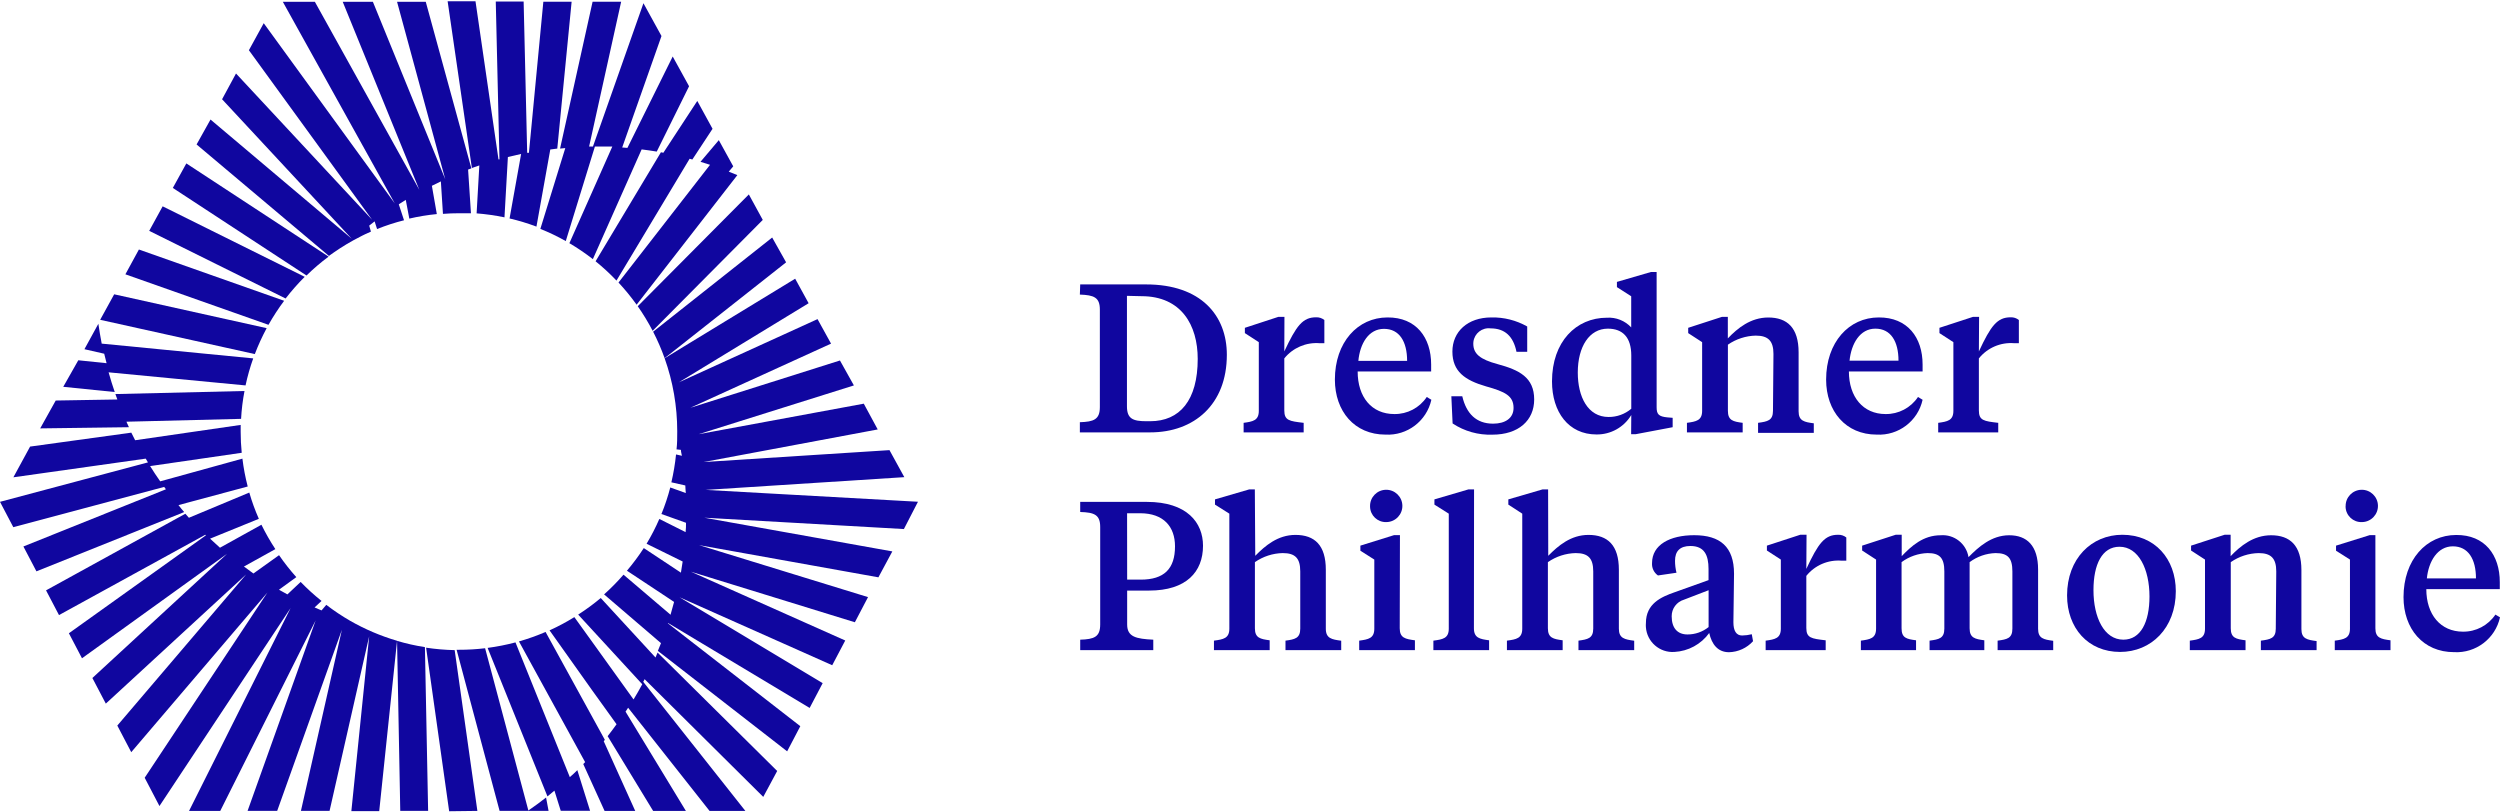 <?xml version="1.0" encoding="utf-8"?>
<!-- Generator: Adobe Illustrator 25.4.1, SVG Export Plug-In . SVG Version: 6.00 Build 0)  -->
<svg version="1.1" id="Ebene_2" xmlns="http://www.w3.org/2000/svg" xmlns:xlink="http://www.w3.org/1999/xlink" x="0px" y="0px"
	 viewBox="0 0 400 130" style="enable-background:new 0 0 400 130;" xml:space="preserve">
<style type="text/css">
	.st0{fill:#10069F;}
</style>
<g>
	<g id="DP_Textmarke">
		<path class="st0" d="M172.833,45.507h10.544c8.771,0,12.918,4.96,12.918,11.257c0,7.958-5.227,12.416-12.26,12.416h-11.257v-1.627
			c2.229-0.067,3.199-0.435,3.199-2.419V49.53c0-1.95-0.947-2.318-3.199-2.396L172.833,45.507z M180.312,47.334v17.677
			c0,1.984,0.947,2.385,3.098,2.385h0.613c4.748,0,7.612-3.344,7.612-9.975c0-5.394-2.619-10.031-8.994-10.031L180.312,47.334z"/>
		<path class="st0" d="M205.489,56.229c1.928-4.113,2.931-5.461,5.093-5.461c0.476-0.018,0.943,0.136,1.315,0.435v3.711h-0.747
			c-2.173-0.177-4.293,0.733-5.662,2.43v8.326c0,1.616,0.814,1.716,3.098,1.984v1.527h-9.607v-1.527
			c1.482-0.201,2.43-0.368,2.43-1.917V54.746l-2.229-1.449V52.45l5.35-1.75h0.981L205.489,56.229z"/>
		<path class="st0" d="M228.984,58.324v1.115h-11.758c0,4.079,2.229,6.81,5.863,6.81c2.083,0.031,4.039-0.997,5.194-2.731
			l0.736,0.446c-0.753,3.405-3.862,5.764-7.345,5.573c-4.96,0-8.092-3.745-8.092-8.805c0-5.963,3.645-9.942,8.426-9.942
			C226.588,50.767,228.984,53.999,228.984,58.324z M217.337,57.744h7.802c0-3.098-1.237-5.127-3.7-5.127
			C218.975,52.617,217.593,54.98,217.337,57.744z"/>
		<path class="st0" d="M232.417,67.753l-0.201-4.347h1.75c0.646,2.764,2.229,4.38,4.926,4.38c1.984,0,3.277-0.903,3.277-2.519
			c0-1.928-1.349-2.597-4.391-3.444c-3.399-0.981-5.394-2.396-5.394-5.573s2.43-5.461,6.241-5.461
			c2.005-0.041,3.984,0.459,5.729,1.449v4.046h-1.716c-0.502-2.463-1.85-3.745-4.146-3.745c-1.35-0.166-2.579,0.794-2.746,2.144
			c-0.012,0.099-0.018,0.198-0.018,0.297c0,1.65,1.115,2.53,3.879,3.277c3.466,0.936,5.863,2.118,5.863,5.662
			c0,3.344-2.497,5.628-6.687,5.628C236.524,69.627,234.299,69,232.417,67.753z"/>
		<path class="st0" d="M261.005,66.404c-1.171,1.955-3.294,3.14-5.573,3.11c-4.458,0-7.111-3.578-7.111-8.493
			c0-6.342,3.845-10.187,8.794-10.187c1.459-0.089,2.882,0.479,3.879,1.549v-4.982l-2.285-1.46v-0.836l5.439-1.583h0.914v21.645
			c0,1.115,0.334,1.482,1.728,1.616l0.836,0.067v1.505l-5.896,1.115h-0.747L261.005,66.404z M252.445,59.606
			c0,3.901,1.616,7.111,4.926,7.111c1.329,0.009,2.618-0.457,3.633-1.315v-8.526c0-2.909-1.382-4.291-3.745-4.291
			C254.295,52.584,252.445,55.459,252.445,59.606z"/>
		<path class="st0" d="M283.753,56.63c0-2.084-0.836-2.931-2.831-2.931c-1.596,0.037-3.146,0.541-4.458,1.449v10.588
			c0,1.549,0.847,1.716,2.363,1.917v1.527h-8.916v-1.527c1.482-0.201,2.43-0.368,2.43-1.917V54.746l-2.229-1.449V52.45l5.394-1.75
			h0.947v3.444c1.549-1.627,3.645-3.344,6.476-3.344c3.032,0,4.848,1.65,4.848,5.573v9.44c0,1.549,0.914,1.716,2.43,1.917v1.527
			h-8.916v-1.605c1.516-0.201,2.385-0.368,2.385-1.917L283.753,56.63z"/>
		<path class="st0" d="M307.615,58.324v1.115h-11.792c0,4.079,2.285,6.81,5.863,6.81c2.083,0.031,4.039-0.997,5.194-2.731
			l0.736,0.446c-0.753,3.405-3.862,5.764-7.345,5.573c-4.96,0-8.092-3.745-8.092-8.805c0-5.963,3.645-9.942,8.426-9.942
			C305.197,50.767,307.615,53.999,307.615,58.324z M295.957,57.711h7.802c0-3.098-1.237-5.127-3.7-5.127s-3.867,2.396-4.135,5.16
			L295.957,57.711z"/>
		<path class="st0" d="M316.621,56.229c1.917-4.113,2.931-5.461,5.093-5.461c0.473-0.018,0.937,0.136,1.304,0.435v3.711h-0.736
			c-2.174-0.181-4.295,0.729-5.662,2.43v8.326c0,1.616,0.802,1.716,3.098,1.984v1.527h-9.607v-1.527
			c1.482-0.201,2.43-0.368,2.43-1.917V54.746l-2.229-1.449V52.45l5.361-1.75h0.981L316.621,56.229z"/>
		<path class="st0" d="M180.345,94.491v5.428c0,1.995,1.449,2.296,4.18,2.43v1.672h-11.692v-1.672
			c2.229-0.067,3.199-0.435,3.199-2.43V84.315c0-1.962-0.947-2.329-3.199-2.396v-1.616h10.655c6.464,0,8.994,3.344,8.994,7.011
			c0,4.18-2.664,7.178-8.627,7.178L180.345,94.491z M180.345,92.741h2.162c3.745,0,5.495-1.716,5.495-5.328
			c0-3.132-1.817-5.294-5.573-5.294h-2.095L180.345,92.741z"/>
		<path class="st0" d="M200.841,88.929c1.583-1.616,3.611-3.344,6.431-3.344c3.076,0,4.859,1.65,4.859,5.573v9.44
			c0,1.549,0.947,1.716,2.463,1.917v1.505h-8.916v-1.516c1.482-0.201,2.363-0.368,2.363-1.917v-9.162
			c0-2.095-0.802-2.931-2.798-2.931c-1.597,0.032-3.148,0.536-4.458,1.449v10.588c0,1.549,0.869,1.716,2.363,1.917v1.572h-8.916
			v-1.516c1.516-0.201,2.463-0.368,2.463-1.917V82.186l-2.296-1.449v-0.836l5.461-1.594h0.914L200.841,88.929z"/>
		<path class="st0" d="M223.957,100.532c0,1.549,0.914,1.716,2.43,1.917v1.572h-8.916v-1.516c1.482-0.201,2.419-0.368,2.419-1.917
			V89.531l-2.229-1.415v-0.814l5.394-1.683h0.936L223.957,100.532z M219.209,81.005c-0.031-1.428,1.102-2.61,2.529-2.641
			c1.428-0.031,2.61,1.102,2.641,2.529c0.031,1.428-1.102,2.61-2.529,2.641c-0.018,0-0.037,0.001-0.055,0.001
			c-1.391,0.037-2.548-1.06-2.585-2.451C219.209,81.058,219.209,81.031,219.209,81.005L219.209,81.005z"/>
		<path class="st0" d="M235.827,100.532c0,1.549,0.947,1.716,2.43,1.917v1.572h-8.916v-1.516c1.516-0.201,2.463-0.368,2.463-1.917
			V82.186l-2.296-1.449v-0.836l5.428-1.594h0.914L235.827,100.532z"/>
		<path class="st0" d="M247.719,88.929c1.594-1.616,3.611-3.344,6.442-3.344c3.065,0,4.859,1.65,4.859,5.573v9.44
			c0,1.549,0.936,1.716,2.452,1.917v1.505h-8.916v-1.516c1.482-0.201,2.363-0.368,2.363-1.917v-9.162
			c0-2.095-0.814-2.931-2.798-2.931c-1.596,0.033-3.148,0.537-4.458,1.449v10.588c0,1.549,0.88,1.716,2.363,1.917v1.572h-8.916
			v-1.516c1.516-0.201,2.452-0.368,2.452-1.917V82.186l-2.229-1.449v-0.836l5.461-1.594h0.903L247.719,88.929z"/>
		<path class="st0" d="M277.344,99.562c0,1.349,0.446,2.118,1.393,2.118c0.522-0.008,1.042-0.076,1.549-0.201l0.201,1.115
			c-0.987,1.088-2.377,1.724-3.845,1.761c-1.783,0-2.764-1.259-3.165-3.076c-1.304,1.801-3.352,2.915-5.573,3.032
			c-2.358,0.162-4.401-1.619-4.562-3.977c-0.015-0.212-0.013-0.425,0.004-0.637c0-3.098,2.396-4.18,4.659-4.96l5.361-1.917v-1.783
			c0-2.229-0.68-3.678-2.898-3.678c-1.661,0-2.463,0.814-2.463,2.363c-0.001,0.646,0.078,1.29,0.234,1.917l-2.965,0.435
			c-0.643-0.449-1.002-1.202-0.947-1.984c0-2.931,2.864-4.458,6.743-4.458c4.146,0,6.375,1.85,6.375,6.163
			C277.455,92.54,277.344,98.503,277.344,99.562z M273.376,100.342v-5.907l-3.945,1.516c-1.176,0.349-1.977,1.437-1.962,2.664
			c0,1.861,0.914,2.898,2.53,2.898c1.227,0.003,2.419-0.414,3.377-1.181V100.342z"/>
		<path class="st0" d="M289.013,91.025c1.917-4.113,2.931-5.461,5.082-5.461c0.477-0.02,0.944,0.135,1.315,0.435v3.711h-0.736
			c-2.174-0.181-4.295,0.729-5.662,2.43v8.326c0,1.616,0.802,1.716,3.098,1.984v1.572h-9.607v-1.516
			c1.482-0.201,2.43-0.368,2.43-1.917V89.531l-2.229-1.449v-0.78l5.361-1.75h0.981L289.013,91.025z"/>
		<path class="st0" d="M319.619,104.02v-1.516c1.516-0.201,2.363-0.368,2.363-1.917v-9.162c0-2.162-0.747-2.931-2.697-2.931
			c-1.498,0.048-2.945,0.554-4.146,1.449v10.588c0,1.549,0.869,1.716,2.352,1.917v1.572h-8.76v-1.516
			c1.516-0.201,2.363-0.368,2.363-1.917v-9.162c0-2.162-0.747-2.931-2.664-2.931c-1.509,0.044-2.967,0.55-4.18,1.449v10.588
			c0,1.549,0.802,1.716,2.318,1.917v1.572h-8.827v-1.516c1.482-0.201,2.43-0.368,2.43-1.917V89.531l-2.229-1.449v-0.78l5.394-1.75
			h0.936v3.433c1.549-1.616,3.433-3.344,6.23-3.344c2.171-0.173,4.111,1.35,4.458,3.5c1.594-1.616,3.678-3.5,6.509-3.5
			s4.625,1.65,4.625,5.495v9.474c0,1.549,0.903,1.716,2.419,1.917v1.493H319.619z"/>
		<path class="st0" d="M330.731,95.271c0-5.896,3.912-9.708,8.838-9.708c5.194,0,8.56,3.845,8.56,9.028
			c0,5.907-3.945,9.719-8.916,9.719C334.074,104.31,330.731,100.465,330.731,95.271z M343.916,95.438c0-4.38-1.75-7.958-4.793-7.958
			c-2.798,0-4.168,2.831-4.168,6.944c0,4.38,1.716,7.924,4.781,7.924C342.5,102.348,343.916,99.562,343.916,95.438L343.916,95.438z"
			/>
		<path class="st0" d="M364.201,91.426c0-2.095-0.836-2.931-2.82-2.931c-1.596,0.033-3.148,0.537-4.458,1.449v10.588
			c0,1.549,0.847,1.716,2.363,1.917v1.572h-8.916v-1.516c1.493-0.201,2.43-0.368,2.43-1.917V89.531l-2.229-1.449v-0.78l5.394-1.75
			h0.936v3.433c1.549-1.616,3.645-3.344,6.476-3.344c3.032,0,4.848,1.65,4.848,5.573v9.44c0,1.549,0.914,1.716,2.43,1.917v1.449
			h-8.916v-1.516c1.516-0.201,2.385-0.368,2.385-1.917L364.201,91.426z"/>
		<path class="st0" d="M380.061,100.532c0,1.549,0.903,1.716,2.419,1.917v1.572h-8.916v-1.516c1.482-0.201,2.43-0.368,2.43-1.917
			V89.531l-2.229-1.415v-0.814l5.394-1.683h0.903V100.532z M375.302,81.005c-0.031-1.428,1.102-2.61,2.529-2.641
			c1.428-0.031,2.61,1.102,2.641,2.529c0.031,1.428-1.102,2.61-2.529,2.641c-0.015,0-0.029,0.001-0.044,0.001
			c-1.39,0.049-2.557-1.038-2.607-2.428c-0.001-0.034-0.002-0.068-0.002-0.102L375.302,81.005z"/>
		<path class="st0" d="M399.967,93.142v1.115h-11.758c0,4.079,2.285,6.81,5.863,6.81c2.081,0.023,4.033-1.003,5.194-2.731
			L400,98.771c-0.753,3.405-3.862,5.764-7.345,5.573c-4.96,0-8.092-3.745-8.092-8.805c0-5.963,3.645-9.942,8.426-9.942
			C397.57,85.563,399.967,88.796,399.967,93.142z M388.297,92.54h7.858c0-3.098-1.248-5.127-3.7-5.127
			C390.002,87.414,388.576,89.81,388.297,92.54L388.297,92.54z"/>
	</g>
	<g id="DP_Bildmarke">
		<path class="st0" d="M16.027,51.168l24.743,5.484c0.543-1.421,1.176-2.806,1.895-4.146l-24.397-5.417L16.027,51.168z"/>
		<path class="st0" d="M23.874,36.936l21.823,10.822c0.943-1.219,1.963-2.377,3.054-3.466L26.025,33.012L23.874,36.936z"/>
		<path class="st0" d="M27.652,30.07L49.04,44.08c1.107-1.086,2.288-2.096,3.533-3.02L29.814,26.147L27.652,30.07z"/>
		<path class="st0" d="M20.062,43.89l22.893,8.08c0.755-1.333,1.592-2.617,2.508-3.845l-23.238-8.203L20.062,43.89z"/>
		<path class="st0" d="M87.771,129.744l-0.401-2.14c-0.914,0.724-1.861,1.404-2.831,2.073l-6.921-25.958
			c-1.387,0.166-2.783,0.248-4.18,0.245h-0.379l6.877,25.779H87.771z"/>
		<path class="st0" d="M125.777,41.973l-2.229-3.968L104.5,53.074c0.706,1.37,1.32,2.785,1.839,4.235L125.777,41.973z"/>
		<path class="st0" d="M122.043,35.186l-2.229-4.079l-17.777,17.888c0.882,1.257,1.678,2.571,2.385,3.934L122.043,35.186z"/>
		<path class="st0" d="M116.604,27.462L116.604,27.462l0.713-0.847l-2.307-4.191l-2.931,3.466l1.527,0.479L98.961,45.206
			c1.041,1.118,2.009,2.302,2.898,3.544l16.116-20.731L116.604,27.462z"/>
		<path class="st0" d="M68.121,0.289h-4.592l7.713,28.399L59.662,0.289h-4.826l12.26,30.093L50.378,0.289h-5.127l17.911,32.255
			L42.197,3.711l-2.374,4.324l19.716,27.128L37.761,11.758l-2.229,4.124l20.742,22.313l-22.592-19.07l-2.229,3.99l21.176,17.833
			l0.39-0.279l0,0l0.379-0.267l0,0c1.349-0.944,2.765-1.789,4.235-2.53l0,0l0.39-0.201l0,0l0.412-0.201l0,0l0.914-0.412L59.071,36.1
			l0.869-0.68l0.39,1.226c1.405-0.564,2.846-1.033,4.313-1.404l-0.836-2.552l1.115-0.713l0.568,2.998
			c1.45-0.338,2.921-0.58,4.402-0.724l-0.791-4.525l1.438-0.702l0.334,5.194c0.854-0.067,1.724-0.1,2.608-0.1
			c0.624,0,1.248,0,1.872,0l-0.457-6.988l0.524-0.189L68.121,0.289z"/>
		<path class="st0" d="M110.34,25.4l0.435,0.123l3.232-4.915l-2.441-4.458l-5.428,8.292l0,0l-0.39-0.078L95.294,41.806
			c1.18,0.956,2.297,1.987,3.344,3.087L110.34,25.4z"/>
		<path class="st0" d="M102.683,23.907c0.802,0.1,1.594,0.212,2.396,0.346l5.172-10.454l-2.619-4.759l-7.245,14.623l0,0
			l-0.836-0.067l0,0l6.286-17.833l-2.887-5.25L94.87,23.45h-0.613l5.127-23.171h-4.57L89.61,23.773l0.836-0.078l-3.99,12.929
			c1.399,0.557,2.758,1.209,4.068,1.95l4.659-15.124c0.925,0,1.85,0,2.786,0l0,0l-6.866,15.459c1.305,0.771,2.559,1.623,3.756,2.552
			l7.802-17.554L102.683,23.907z"/>
		<path class="st0" d="M87.971,23.929l1.193-0.156L91.46,0.278h-4.525l-2.307,24.175l0,0h-0.279l0,0L83.781,0.245h-4.458
			L79.913,25.5l0,0h-0.156l0,0L76.079,0.2h-4.458l3.879,26.682l1.193-0.412l0,0l-0.435,7.668c1.498,0.119,2.987,0.332,4.458,0.635
			l0.546-9.652c0.702-0.178,1.404-0.334,2.118-0.49l-1.85,10.321c1.461,0.342,2.898,0.777,4.302,1.304L88.06,23.84L87.971,23.929z"
			/>
		<path class="st0" d="M146.875,80.28l-33.971-1.895l31.787-2.04l-2.374-4.324l-29.747,1.906l27.864-5.216l-2.229-4.124
			l-26.415,4.882l24.832-7.802l-2.229-3.99l-23.94,7.568l22.514-10.265l-2.162-3.923l-22.202,10.12l20.775-12.661l-2.151-3.923
			l-20.887,12.728c1.333,3.742,2.015,7.685,2.017,11.658l0,0v0.067c0,0.959,0,1.917-0.111,2.853l0.702,0.078
			c0,0.312,0.1,0.635,0.156,0.947l-0.936-0.212c-0.155,1.5-0.404,2.989-0.747,4.458l2.229,0.502c0,0.401,0.056,0.802,0.078,1.215
			l-2.485-0.892c-0.373,1.447-0.846,2.866-1.415,4.246l3.934,1.404c0,0.49,0,0.992-0.067,1.493l-4.202-2.106
			c-0.593,1.366-1.274,2.691-2.04,3.968l5.773,2.842c-0.089,0.602-0.178,1.193-0.279,1.783l-5.941-3.934
			c-0.82,1.265-1.721,2.475-2.697,3.622l7.545,4.993c-0.178,0.691-0.368,1.371-0.568,2.051l-7.523-6.409
			c-0.969,1.116-2.008,2.169-3.11,3.154l9.106,7.802c-0.156,0.416-0.323,0.828-0.502,1.237l20.686,16.072l2.106-4.024L106.874,99.74
			v-0.067l22.67,13.597l2.084-3.968l-22.904-13.742l24.431,10.878l2.084-3.957L110.541,91.47l26.236,8.092l2.106-4.024
			l-27.028-8.315l28.688,5.149l2.229-4.146l-30.093-5.394l31.943,1.817L146.875,80.28z"/>
		<path class="st0" d="M122.121,127.504l2.229-4.146l-19.137-18.947l-0.334,0.791l-8.76-9.518c-1.147,0.959-2.353,1.845-3.611,2.653
			l10.254,11.145c-0.446,0.825-0.903,1.627-1.393,2.43l-6.832-9.507l-2.641-3.667c-1.275,0.791-2.601,1.498-3.968,2.118l6.81,9.585
			l3.912,5.439c-0.457,0.646-0.936,1.282-1.427,1.906l7.278,11.959h5.238l-9.652-15.882l0,0l0.412-0.624l0,0l13.029,16.506h5.729
			l-16.339-20.653c0.078-0.145,0.156-0.279,0.223-0.424L122.121,127.504z"/>
		<path class="st0" d="M96.598,118.599l0.178-0.223l-9.485-17.264c-1.385,0.596-2.807,1.103-4.258,1.516l10.588,19.315l-0.301,0.301
			l3.411,7.501h4.904L96.598,118.599z"/>
		<path class="st0" d="M92.374,123.224c-0.39,0.39-0.791,0.769-1.204,1.115l-8.693-21.555c-1.466,0.386-2.955,0.681-4.458,0.88
			l9.574,23.762l1.115-0.925l1.014,3.232h4.692L92.374,123.224z"/>
		<path class="st0" d="M40.514,57.343L16.272,54.98c-0.201-1.048-0.379-2.107-0.535-3.176l0,0l-2.229,4.068l3.165,0.724
			c0,0,0.178,0.724,0.379,1.516l-4.525-0.468L10.12,61.89l8.237,0.836c-0.357-1.037-0.68-2.084-0.981-3.154l21.912,2.095
			C39.6,60.2,40.01,58.756,40.514,57.343z"/>
		<path class="st0" d="M38.574,67.017c0.081-1.497,0.263-2.986,0.546-4.458l-20.664,0.49l0.323,0.869l-9.864,0.167l-2.485,4.458
			l14.199-0.189c-0.145-0.29-0.279-0.591-0.401-0.88L38.574,67.017z"/>
		<path class="st0" d="M39.633,77.84c-0.382-1.465-0.665-2.955-0.847-4.458l-13.152,3.633c-0.557-0.802-1.115-1.616-1.616-2.441
			l14.656-2.129c-0.111-1.115-0.167-2.229-0.167-3.344c0-0.368,0-0.736,0-1.115l-16.885,2.452c-0.201-0.401-0.412-0.802-0.613-1.215
			L4.815,71.453L2.14,76.368l21.176-2.987l0.357,0.602L0,80.292l2.129,4.057l24.141-6.442l0.279,0.379l-22.804,9.15l2.084,3.979
			l23.64-9.485c-0.312-0.357-0.613-0.713-0.914-1.115L39.633,77.84z"/>
		<path class="st0" d="M56.006,99.317c-1.321-0.764-2.59-1.613-3.801-2.541l-0.758,0.892l-1.115-0.479l1.115-1.037
			c-1.178-0.942-2.295-1.958-3.344-3.043l-2.118,1.995l-1.349-0.747l2.775-2.017c-0.995-1.11-1.918-2.283-2.764-3.511l-4.102,2.931
			l-1.516-1.115l5.027-2.786c-0.824-1.253-1.568-2.555-2.229-3.901l-6.632,3.678l-1.583-1.449l7.802-3.176
			c-0.605-1.364-1.115-2.768-1.527-4.202l-9.663,4.035l-0.568-0.646L7.367,94.457l2.073,3.957l23.406-12.851l0.1,0.089
			l-21.923,15.671l2.095,4.001l23.216-16.718l-21.555,19.872l2.151,4.102l22.458-20.675l-20.619,24.186l2.229,4.258l21.789-25.545
			l-19.638,29.636l2.363,4.525L46.51,97.266l-16.261,32.478h4.993L50.5,99.272l-10.889,30.472h4.737l10.354-28.978l-6.554,28.978
			h4.581l6.342-27.953l-2.853,27.986h4.458l2.853-27.251C60.905,101.754,58.38,100.677,56.006,99.317z"/>
		<path class="st0" d="M68.5,129.744l-0.513-26.203c-1.507-0.232-2.997-0.567-4.458-1.003l0.513,27.206H68.5z"/>
		<path class="st0" d="M76.38,129.744l-3.633-25.724c-1.53-0.034-3.056-0.164-4.57-0.39l3.689,26.17L76.38,129.744z"/>
	</g>
</g>
</svg>

